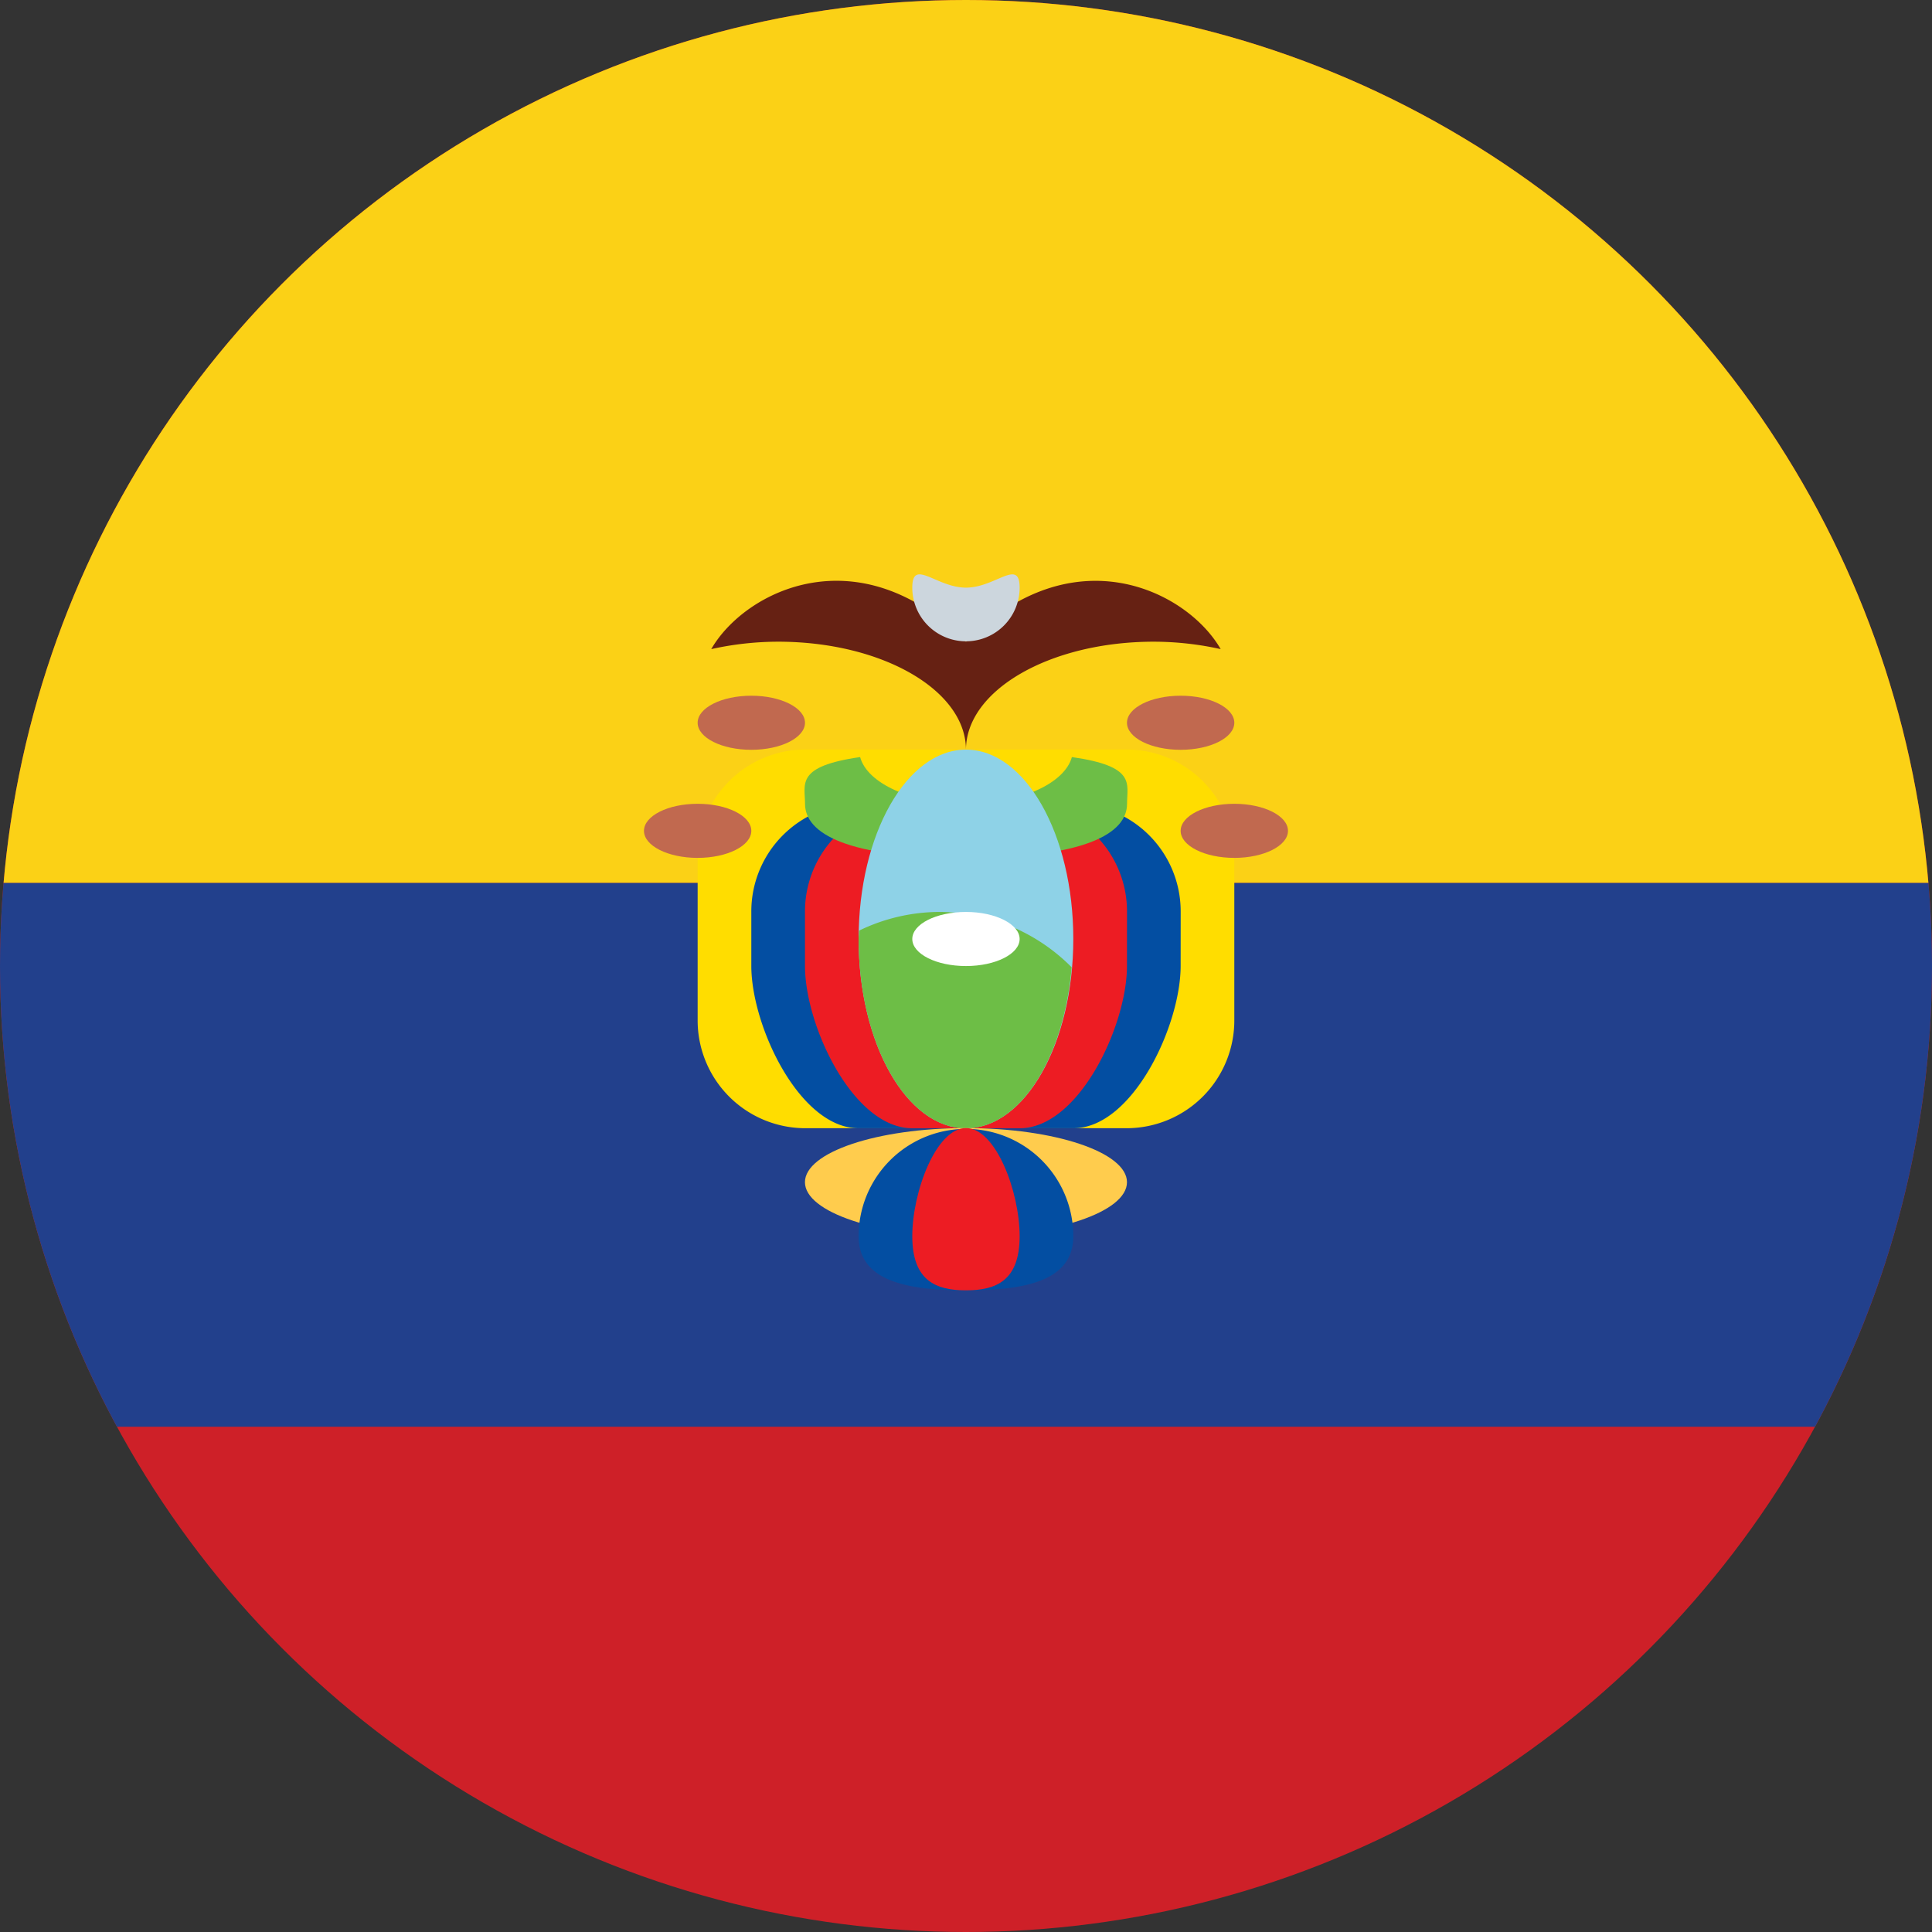 <svg xmlns="http://www.w3.org/2000/svg" xmlns:xlink="http://www.w3.org/1999/xlink" width="50" height="50" viewBox="0 0 50 50">
  <rect x="0" y="0" width="50" height="50" fill="#333333" stroke="none"/>
  <defs>
    <clipPath id="clip-path">
      <circle id="Ellipse_749" data-name="Ellipse 749" cx="25" cy="25" r="25" transform="translate(1070 423)" fill="#fff"/>
    </clipPath>
  </defs>
  <g id="ecuador" transform="translate(-1070 -423)" clip-path="url(#clip-path)">
    <g id="f1ea-1f1e8" transform="translate(1059.06 421.716)">
      <path id="Path_38660" data-name="Path 38660" d="M71.879,63.823a8.016,8.016,0,0,1-7.987,8.044H7.987A8.016,8.016,0,0,1,0,63.823v-36.2a8.016,8.016,0,0,1,7.987-8.044H63.893a8.016,8.016,0,0,1,7.987,8.044Z" transform="translate(0 -19.583)" fill="#ce2028"/>
      <path id="Path_38661" data-name="Path 38661" d="M0,66.583H71.879V80.66H0Z" transform="translate(0 -42.452)" fill="#22408c"/>
      <path id="Path_38662" data-name="Path 38662" d="M71.879,43.714V27.627a8.016,8.016,0,0,0-7.987-8.044H7.987A8.016,8.016,0,0,0,0,27.627V43.714Z" transform="translate(0 -19.583)" fill="#fbd116"/>
      <path id="Path_38663" data-name="Path 38663" d="M64.805,61.827a2.789,2.789,0,0,1-2.778,2.8H53.694a2.789,2.789,0,0,1-2.778-2.8v-4.2a2.789,2.789,0,0,1,2.778-2.8h8.333a2.789,2.789,0,0,1,2.778,2.8Z" transform="translate(-21.921 -34.145)" fill="#fd0"/>
      <path id="Path_38664" data-name="Path 38664" d="M65.944,62.946c0,1.544-1.244,4.2-2.778,4.2H57.611c-1.533,0-2.778-2.652-2.778-4.2v-1.4a2.789,2.789,0,0,1,2.778-2.8h5.556a2.789,2.789,0,0,1,2.778,2.8Z" transform="translate(-24.449 -36.663)" fill="#034ea2"/>
      <path id="Path_38665" data-name="Path 38665" d="M67.083,62.946c0,1.544-1.244,4.2-2.778,4.2H61.528c-1.533,0-2.778-2.652-2.778-4.2v-1.4a2.789,2.789,0,0,1,2.778-2.8h2.778a2.789,2.789,0,0,1,2.778,2.8Z" transform="translate(-26.977 -36.663)" fill="#ed1c23"/>
      <path id="Path_38666" data-name="Path 38666" d="M65.634,55.362c-.185.683-1.335,1.21-2.74,1.21s-2.556-.527-2.74-1.21c-1.674.241-1.426.69-1.426,1.21,0,.772,1.1,1.4,4.167,1.4s4.167-.627,4.167-1.4C67.06,56.052,67.307,55.6,65.634,55.362Z" transform="translate(-26.954 -34.485)" fill="#6dbe46"/>
      <path id="Path_38667" data-name="Path 38667" d="M69.361,64.345a1.389,1.389,0,1,1-2.778,0v-4.2a1.389,1.389,0,1,1,2.778,0Z" transform="translate(-32.033 -36.663)" fill="#a6d388"/>
      <path id="Path_38668" data-name="Path 38668" d="M63.364,44.164a8.03,8.03,0,0,1,1.731.192c-.865-1.505-3.814-2.989-6.592-.192-2.778-2.8-5.726-1.313-6.592.192a8.029,8.029,0,0,1,1.731-.192c2.685,0,4.861,1.253,4.861,2.8,0-1.544,2.175-2.8,4.861-2.8Z" transform="translate(-22.564 -26.273)" fill="#662113"/>
      <path id="Path_38669" data-name="Path 38669" d="M68.222,59.729c0,2.7-1.244,4.9-2.778,4.9s-2.778-2.192-2.778-4.9,1.244-4.9,2.778-4.9S68.222,57.025,68.222,59.729Z" transform="translate(-29.505 -34.145)" fill="#8ed2e7"/>
      <path id="Path_38670" data-name="Path 38670" d="M64.75,66.583a4.787,4.787,0,0,0-2.071.483c0,.073-.013.143-.013.217,0,2.7,1.244,4.9,2.778,4.9,1.393,0,2.535-1.811,2.736-4.167A4.832,4.832,0,0,0,64.75,66.583Z" transform="translate(-29.505 -41.698)" fill="#6dbe46"/>
      <path id="Path_38671" data-name="Path 38671" d="M67.083,83.649c0,.773-1.865,1.4-4.167,1.4s-4.167-.626-4.167-1.4,1.865-1.4,4.167-1.4S67.083,82.876,67.083,83.649Z" transform="translate(-26.977 -51.77)" fill="#ffcc4d"/>
      <path id="Path_38672" data-name="Path 38672" d="M68.222,85.048c0,1.158-1.244,1.4-2.778,1.4s-2.778-.241-2.778-1.4a2.778,2.778,0,1,1,5.556,0Z" transform="translate(-29.505 -51.77)" fill="#034ea2"/>
      <path id="Path_38673" data-name="Path 38673" d="M66.583,85.048c0-1.158.622-2.8,1.389-2.8s1.389,1.639,1.389,2.8-.622,1.4-1.389,1.4-1.389-.241-1.389-1.4Z" transform="translate(-32.033 -51.77)" fill="#ed1c23"/>
      <path id="Path_38674" data-name="Path 38674" d="M66.583,42.466c0-.772.622,0,1.389,0s1.389-.772,1.389,0a1.389,1.389,0,1,1-2.778,0Z" transform="translate(-32.033 -25.974)" fill="#ccd6dd"/>
      <path id="Path_38675" data-name="Path 38675" d="M69.361,67.283c0,.386-.622.7-1.389.7s-1.389-.313-1.389-.7.622-.7,1.389-.7S69.361,66.9,69.361,67.283Z" transform="translate(-32.033 -41.698)" fill="#fff"/>
      <path id="Path_38676" data-name="Path 38676" d="M49.778,59.449c0,.386-.622.7-1.389.7S47,59.836,47,59.449s.622-.7,1.389-.7S49.778,59.063,49.778,59.449Z" transform="translate(-19.394 -36.663)" fill="#c1694f"/>
      <path id="Path_38677" data-name="Path 38677" d="M53.695,51.616c0,.386-.622.7-1.389.7s-1.389-.313-1.389-.7.622-.7,1.389-.7S53.695,51.23,53.695,51.616Z" transform="translate(-21.922 -31.627)" fill="#c1694f"/>
      <path id="Path_38678" data-name="Path 38678" d="M88.945,59.449c0,.386-.622.7-1.389.7s-1.389-.313-1.389-.7.622-.7,1.389-.7S88.945,59.063,88.945,59.449Z" transform="translate(-44.672 -36.663)" fill="#c1694f"/>
      <path id="Path_38679" data-name="Path 38679" d="M85.028,51.616c0,.386-.622.7-1.389.7s-1.389-.313-1.389-.7.622-.7,1.389-.7,1.389.313,1.389.7Z" transform="translate(-42.144 -31.627)" fill="#c1694f"/>
    </g>
  </g>
</svg>
